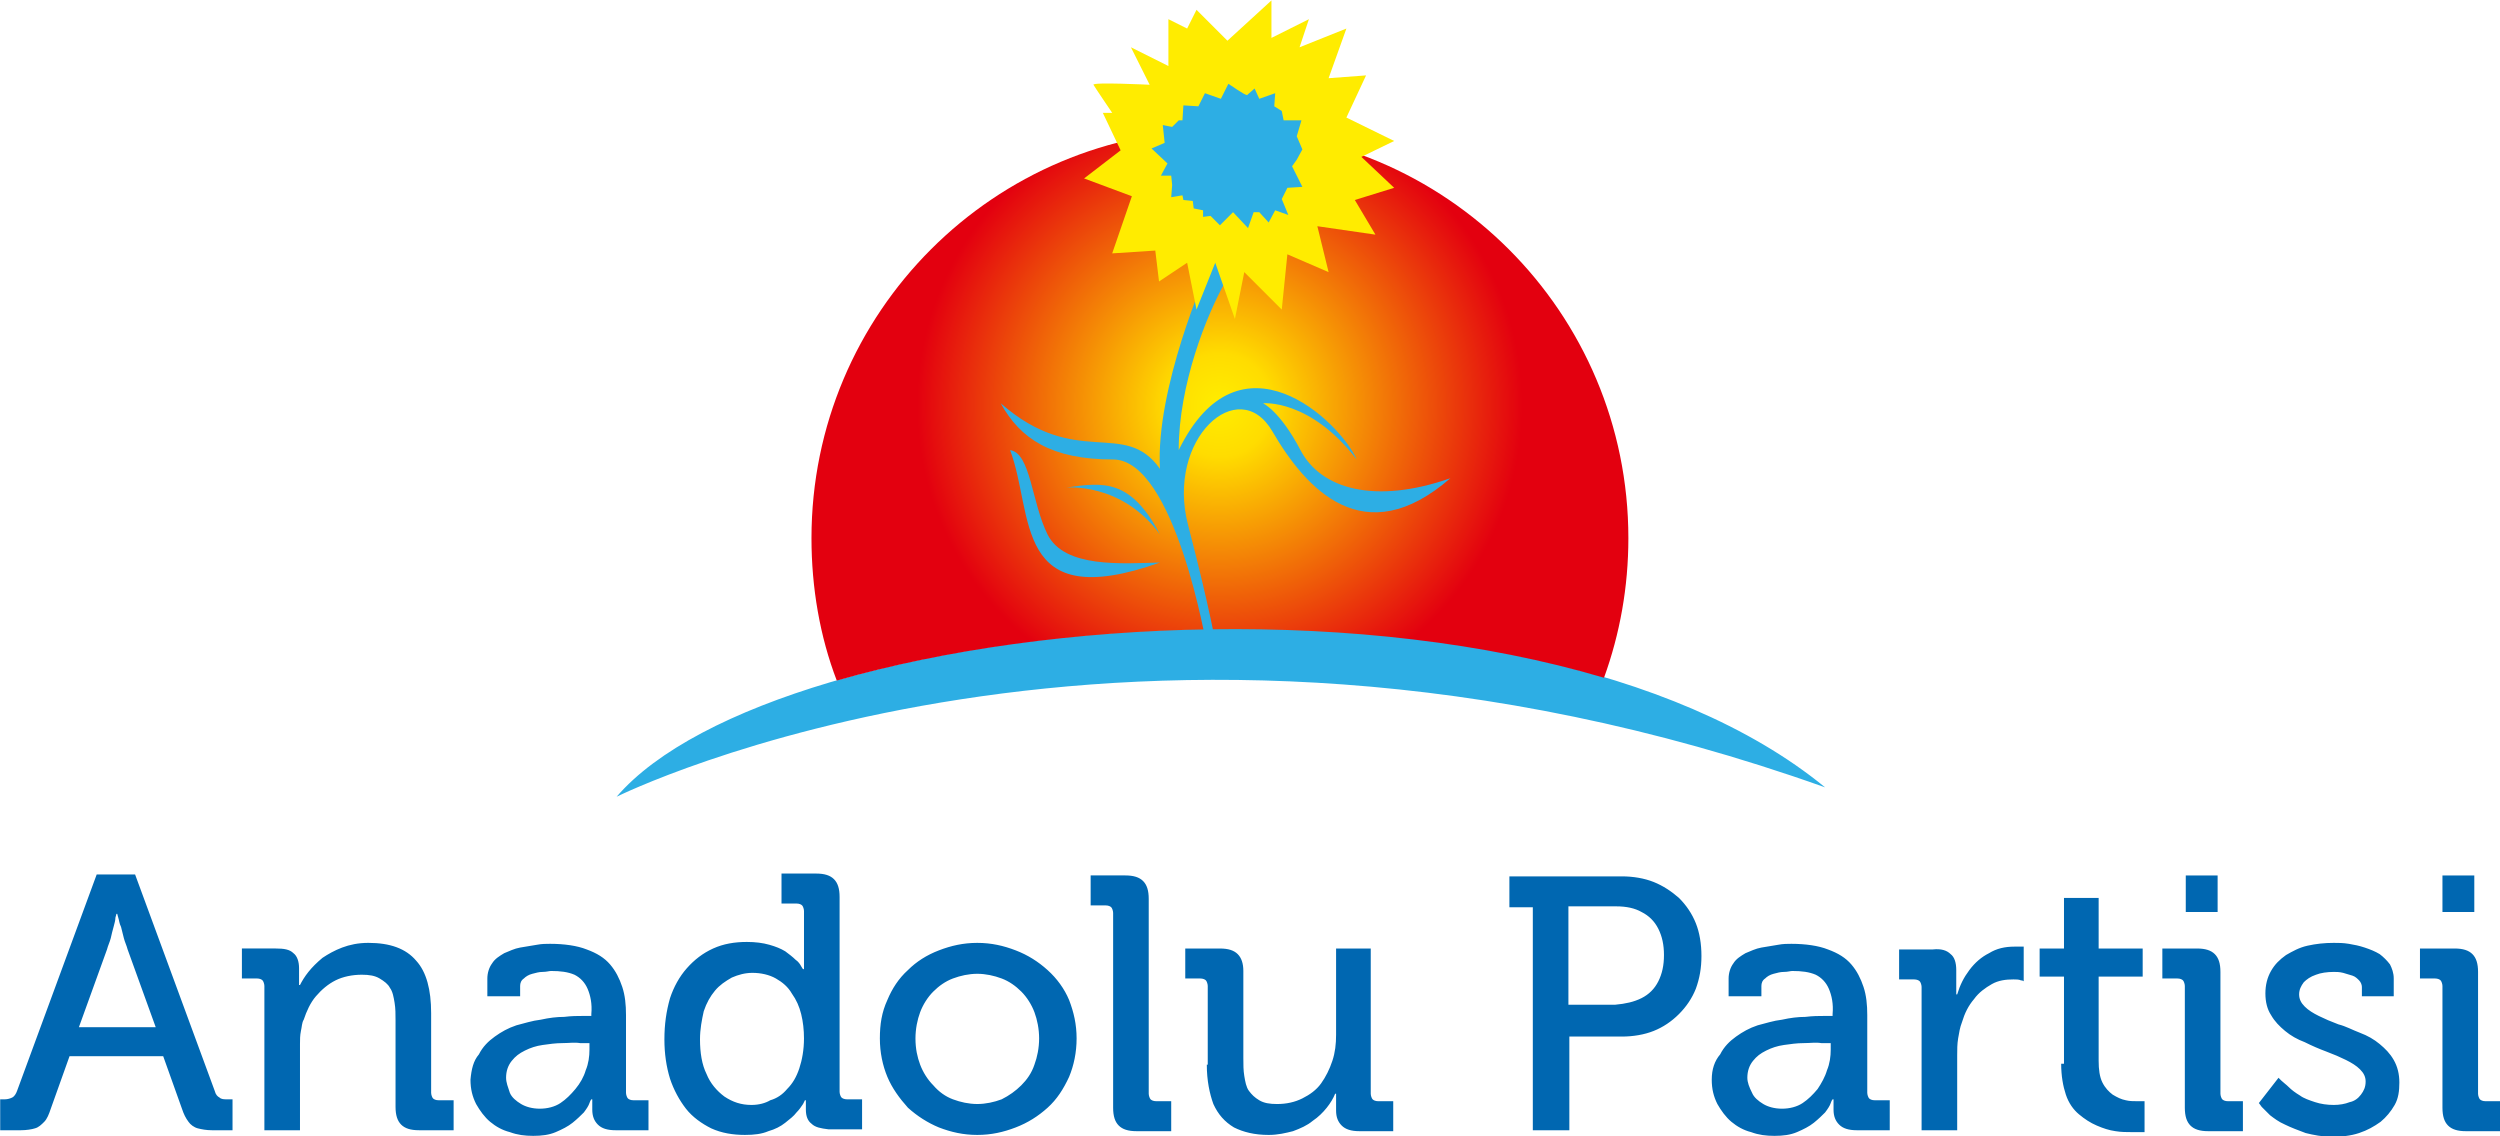 <svg clip-rule="evenodd" fill-rule="evenodd" stroke-linejoin="round" stroke-miterlimit="2" viewBox="100 118.194 360 163.612" xmlns="http://www.w3.org/2000/svg" xmlns:xlink="http://www.w3.org/1999/xlink"><radialGradient id="a" cx="294.571" cy="403.595" gradientUnits="userSpaceOnUse" r="32.306"><stop offset="0" stop-color="#ffed00"/><stop offset=".17" stop-color="#ffdc00"/><stop offset="1" stop-color="#e3000f"/></radialGradient><g transform="matrix(1.349 0 0 1.349 -121.746 -367.921)"><path d="m230.2 445.4s55-27.4 129-1c-32.2-26.4-112-18.8-129 1z" fill="#2daee4"/><path d="m294.6 374.2c24.1 0 43.6 19.5 43.6 43.6 0 5.2-.9 10.2-2.6 14.9-25.6-7.6-58.9-6.3-81.9.3-1.8-4.7-2.7-9.9-2.7-15.2 0-24.1 19.5-43.6 43.6-43.6z" fill="url(#a)"/><g fill="#2daee4"><path d="m294.2 429.4s-.6-3.8-3-13 5.4-16.2 9-10 9.8 13 19 5c-8 2.8-13.8 1.2-16-3s-4-5-4-5 5-.5 10 6c-1.8-4.1-12.5-14.3-19-1 0-7 3-14.5 5-18-.2-.2.4-3.2 0-3.3-.4-.2-1.7 2.4-2 2.3 0 0-5.5 12.4-5 21-3.8-5.4-8.9.1-17-7 2.1 3.8 5.4 6 12 6s10 20 10 20z"/><path d="m272.2 408.4c2.6 6.8.2 17.6 16 12-4.1.1-10.2.6-12-3-1.7-3.4-1.8-8.7-4-9z"/><path d="m278.2 412.4s5.9-.6 10 5c-3.1-5.9-6-5.6-10-5z"/></g><path d="m296.2 394.4 1-5 4 4 .6-5.9 4.4 1.9-1.2-4.9 6.2.9-2.2-3.7 4.2-1.3-3.5-3.3 3.5-1.7-5.1-2.5 2.1-4.5-4 .3 1.9-5.3-5 2 1-3-4 2v-4l-4.7 4.3-3.3-3.3-1 2-2-1v5l-4-2 2 4s-6.1-.3-6 0c.1.2 2 3 2 3h-1l1.9 4-3.9 3 5.1 1.9-2.1 6.1 4.6-.3.4 3.3 3-2 1 5 2-5z" fill="#ffec00"/><path d="m297.5 370.5.8-.7.5 1.1 1.7-.6-.1 1.4.8.5.2 1h1.9l-.5 1.7.6 1.4-.6 1.1-.5.7 1.1 2.2-1.6.1-.6 1.2.7 1.7-1.4-.5-.7 1.3-1-1.1h-.6l-.6 1.7-1.6-1.7-1.4 1.4-1-1-.8.1v-.7l-1-.2-.1-.8-1-.1-.1-.5-1.2.2.1-1.3-.1-1h-1.1l.7-1.3-1.7-1.6 1.4-.6-.2-1.9 1 .2.7-.7h.4l.1-1.6 1.6.1.7-1.4 1.7.6.8-1.6c.2.1 1.7 1.2 2 1.2z" fill="#2daee4"/><path d="m164.4 481h2.2c.6 0 1.2-.1 1.5-.2.4-.1.7-.4 1-.7s.5-.8.7-1.4l2-5.6h10l2 5.6c.2.6.4 1 .7 1.4.2.3.6.6 1 .7s.9.2 1.5.2h2.2v-3.3h-.6c-.3 0-.6 0-.8-.2-.2-.1-.4-.3-.5-.7l-8.5-23.1h-4.1l-8.5 23.1c-.1.3-.3.6-.5.7s-.5.2-.8.2h-.5zm8.4-11 3-8.3c.1-.4.3-.8.4-1.2s.2-.9.3-1.2c.1-.4.2-.7.2-1 .1-.3.1-.4.1-.4h.1s0 .1.1.4.1.6.3 1c.1.4.2.8.3 1.2s.3.8.4 1.2l3 8.3zm19.8 11h3.8v-9.2c0-.5 0-.9.1-1.4.1-.4.1-.9.3-1.2.3-.9.7-1.8 1.3-2.5s1.3-1.3 2.1-1.7 1.8-.6 2.8-.6c.8 0 1.4.1 1.9.4s.9.6 1.1 1c.3.4.4 1 .5 1.6s.1 1.2.1 1.9v9.2c0 .9.2 1.5.6 1.9s1 .6 1.9.6h3.7v-3.2h-1.6c-.3 0-.5-.1-.6-.2s-.2-.4-.2-.6v-8.5c0-2.5-.5-4.4-1.6-5.6-1.1-1.3-2.8-1.9-5.1-1.9-1.1 0-2 .2-2.8.5s-1.5.7-2.1 1.1c-.6.5-1.1 1-1.5 1.5s-.7 1-.9 1.4h-.1v-1.8c0-.7-.2-1.3-.6-1.6-.4-.4-1-.5-1.9-.5h-3.6v3.2h1.6c.3 0 .5.1.6.2s.2.4.2.6zm22-5.4c0 1 .2 1.8.6 2.6.4.7.9 1.4 1.5 1.9s1.3.9 2.1 1.1c.8.3 1.6.4 2.5.4s1.7-.1 2.4-.4 1.3-.6 1.8-1 .9-.8 1.2-1.1c.3-.4.5-.7.6-1s.2-.4.2-.4h.1v1.1c0 .7.2 1.2.6 1.6s1 .6 1.9.6h3.5v-3.2h-1.6c-.3 0-.5-.1-.6-.2s-.2-.4-.2-.6v-8.3c0-1.1-.1-2.1-.4-3s-.7-1.7-1.3-2.4-1.4-1.2-2.5-1.6c-1-.4-2.4-.6-3.9-.6-.4 0-.9 0-1.4.1-.6.1-1.2.2-1.8.3s-1.2.4-1.7.6c-.5.3-1 .6-1.3 1.1-.3.4-.5 1-.5 1.6v1.9h3.5v-1.1c0-.3.1-.6.4-.8.2-.2.5-.4.9-.5s.7-.2 1.1-.2.7-.1.9-.1c1 0 1.8.1 2.5.4.6.3 1.1.8 1.4 1.5s.5 1.6.4 2.7v.2h-.9c-.6 0-1.2 0-2 .1-.8 0-1.6.1-2.5.3-.9.1-1.8.4-2.6.6-.9.3-1.6.7-2.3 1.2s-1.3 1.1-1.7 1.9c-.6.7-.8 1.6-.9 2.7zm3.8-.2c0-.7.2-1.3.6-1.8s.8-.8 1.4-1.1 1.2-.5 1.9-.6 1.4-.2 2.1-.2 1.3-.1 1.9 0h1v.7c0 .7-.1 1.5-.4 2.2-.2.7-.6 1.4-1.1 2s-1 1.1-1.6 1.5-1.4.6-2.2.6-1.5-.2-2-.5-1-.7-1.2-1.2c-.2-.6-.4-1.1-.4-1.6zm16.9-4.1c0 1.5.2 2.9.6 4.2.4 1.2 1 2.3 1.7 3.2s1.7 1.6 2.7 2.1c1.1.5 2.3.7 3.6.7 1 0 1.8-.1 2.5-.4.7-.2 1.3-.5 1.8-.9s.9-.7 1.2-1.1c.3-.3.5-.6.7-.9.1-.2.2-.4.2-.4h.1v1c0 .7.2 1.2.6 1.5.4.4 1 .5 1.8.6h3.6v-3.2h-1.6c-.3 0-.5-.1-.6-.2s-.2-.4-.2-.6v-20.8c0-.9-.2-1.5-.6-1.9s-1-.6-1.9-.6h-3.7v3.2h1.6c.3 0 .5.1.6.2s.2.4.2.6v6.2h-.1s-.1-.1-.2-.3-.3-.5-.6-.7c-.3-.3-.7-.6-1.1-.9-.5-.3-1-.5-1.7-.7s-1.5-.3-2.4-.3c-1.3 0-2.5.2-3.6.7s-2 1.2-2.8 2.1-1.4 2-1.8 3.2c-.4 1.4-.6 2.8-.6 4.4zm9.3 7c-1.1 0-2-.3-2.9-.9-.8-.6-1.5-1.4-1.9-2.4-.5-1-.7-2.3-.7-3.7 0-1.1.2-2.1.4-3 .3-.9.7-1.6 1.2-2.2s1.1-1 1.8-1.4c.7-.3 1.4-.5 2.2-.5.9 0 1.8.2 2.5.6s1.3.9 1.7 1.6c.5.7.8 1.4 1 2.2s.3 1.7.3 2.6c0 1.2-.2 2.3-.5 3.2s-.7 1.6-1.3 2.2c-.5.6-1.1 1-1.8 1.2-.5.3-1.2.5-2 .5zm13.7-7.1c0 1.5.3 2.9.8 4.1s1.3 2.3 2.2 3.3c1 .9 2.1 1.6 3.3 2.1 1.3.5 2.6.8 4.1.8s2.8-.3 4.1-.8 2.4-1.2 3.4-2.1 1.7-2 2.3-3.3c.5-1.2.8-2.6.8-4.1s-.3-2.8-.8-4.1c-.5-1.2-1.3-2.3-2.3-3.2s-2.1-1.6-3.4-2.1-2.6-.8-4.1-.8-2.8.3-4.1.8-2.4 1.2-3.3 2.1c-1 .9-1.7 2-2.2 3.2-.6 1.3-.8 2.6-.8 4.1zm3.8 0c0-1 .2-2 .5-2.8s.8-1.6 1.4-2.2 1.3-1.1 2.1-1.4 1.7-.5 2.6-.5 1.8.2 2.6.5 1.5.8 2.1 1.4 1.1 1.4 1.4 2.2.5 1.8.5 2.8-.2 2-.5 2.8c-.3.9-.8 1.6-1.4 2.2s-1.3 1.1-2.1 1.5c-.8.3-1.7.5-2.6.5s-1.8-.2-2.6-.5-1.5-.8-2.1-1.5c-.6-.6-1.1-1.4-1.4-2.2s-.5-1.7-.5-2.8zm21.1 7.4c0 .9.2 1.5.6 1.9s1 .6 1.9.6h3.7v-3.2h-1.6c-.3 0-.5-.1-.6-.2s-.2-.4-.2-.6v-20.8c0-.9-.2-1.5-.6-1.9s-1-.6-1.9-.6h-3.7v3.2h1.6c.3 0 .5.1.6.2s.2.4.2.6zm10-4.6c0 1.7.3 3.1.7 4.2.5 1.1 1.2 1.9 2.2 2.5 1 .5 2.2.8 3.7.8 1 0 1.8-.2 2.6-.4.8-.3 1.5-.6 2.1-1.1.6-.4 1.1-.9 1.5-1.4s.7-1 .9-1.5h.1v1.8c0 .7.2 1.2.6 1.6s1 .6 1.9.6h3.6v-3.2h-1.6c-.3 0-.5-.1-.6-.2s-.2-.4-.2-.6v-15.5h-3.7v9.2c0 1-.1 1.9-.4 2.8s-.7 1.7-1.2 2.4-1.2 1.2-2 1.6-1.7.6-2.7.6c-.8 0-1.4-.1-1.9-.4s-.8-.6-1.1-1-.4-1-.5-1.6-.1-1.2-.1-1.9v-9.3c0-.8-.2-1.4-.6-1.8s-1-.6-1.9-.6h-3.7v3.2h1.6c.3 0 .5.1.6.2s.2.4.2.6v8.4zm34.8 7h3.9v-10h5.6c1.2 0 2.4-.2 3.4-.6s1.9-1 2.7-1.8 1.4-1.7 1.8-2.7c.4-1.1.6-2.2.6-3.5s-.2-2.5-.6-3.5-1-1.9-1.8-2.7c-.8-.7-1.7-1.3-2.7-1.7s-2.2-.6-3.4-.6h-12v3.3h2.5zm3.8-13.4v-10.5h5.1c1.1 0 2 .2 2.7.6.8.4 1.4 1 1.8 1.8s.6 1.7.6 2.8-.2 2-.6 2.8-1 1.4-1.8 1.8-1.7.6-2.8.7zm15.3 8c0 1 .2 1.8.6 2.6.4.7.9 1.4 1.5 1.9s1.3.9 2.1 1.1c.8.3 1.6.4 2.5.4s1.7-.1 2.4-.4 1.3-.6 1.8-1 .9-.8 1.2-1.1c.3-.4.5-.7.6-1s.2-.4.2-.4h.1v1.1c0 .7.2 1.2.6 1.6s1 .6 1.9.6h3.5v-3.2h-1.6c-.3 0-.5-.1-.6-.2s-.2-.4-.2-.6v-8.3c0-1.1-.1-2.1-.4-3s-.7-1.7-1.3-2.4-1.4-1.2-2.5-1.6c-1-.4-2.4-.6-3.9-.6-.4 0-.9 0-1.4.1-.6.1-1.2.2-1.8.3s-1.2.4-1.7.6c-.5.3-1 .6-1.3 1.1-.3.4-.5 1-.5 1.6v1.9h3.5v-1.1c0-.3.1-.6.4-.8.2-.2.5-.4.9-.5s.7-.2 1.1-.2.7-.1.9-.1c1 0 1.8.1 2.5.4.6.3 1.1.8 1.4 1.5s.5 1.6.4 2.7v.2h-.9c-.6 0-1.2 0-2 .1-.8 0-1.6.1-2.5.3-.9.1-1.8.4-2.6.6-.9.3-1.6.7-2.3 1.2s-1.3 1.1-1.7 1.9c-.6.7-.9 1.6-.9 2.7zm3.8-.2c0-.7.2-1.3.6-1.8s.8-.8 1.4-1.1 1.2-.5 1.9-.6 1.4-.2 2.1-.2 1.3-.1 1.9 0h1v.7c0 .7-.1 1.5-.4 2.2-.2.7-.6 1.4-1 2-.5.6-1 1.1-1.6 1.5s-1.4.6-2.2.6-1.5-.2-2-.5-1-.7-1.2-1.2c-.3-.6-.5-1.1-.5-1.6zm18.6 5.6h3.8v-8c0-.6 0-1.2.1-1.8s.2-1.2.4-1.7c.3-1 .7-1.8 1.3-2.5.5-.7 1.2-1.2 1.9-1.6s1.5-.5 2.3-.5c.3 0 .6 0 .8.1.2 0 .3.1.3.1v-3.7h-1c-1 0-1.9.2-2.7.7-.8.4-1.5 1-2.1 1.8s-1 1.6-1.3 2.6h-.1v-2.6c0-.8-.2-1.4-.6-1.7-.4-.4-1-.6-1.9-.5h-3.6v3.2h1.6c.3 0 .5.1.6.2s.2.4.2.6zm14.9-7.1c0 1.3.2 2.4.5 3.3s.8 1.6 1.4 2.1 1.2.9 1.9 1.2 1.3.5 2 .6c.6.1 1.2.1 1.7.1h1.4v-3.3h-.8c-.4 0-.8 0-1.2-.1-.5-.1-.9-.3-1.4-.6-.4-.3-.8-.7-1.1-1.3s-.4-1.4-.4-2.3v-9h4.7v-3h-4.7v-5.4h-3.7v5.4h-2.6v3h2.6v9.3zm13.3-16.2h3.4v-3.9h-3.4zm-.1 20.9c0 .9.2 1.5.6 1.9s1 .6 1.9.6h3.7v-3.2h-1.6c-.3 0-.5-.1-.6-.2s-.2-.4-.2-.6v-13c0-.9-.2-1.5-.6-1.9s-1-.6-1.9-.6h-3.7v3.2h1.6c.3 0 .5.1.6.2s.2.4.2.6zm7.9-.5s.1.1.3.4l.9.9c.4.3.9.7 1.6 1 .6.3 1.4.6 2.2.9.8.2 1.8.4 2.8.4s2-.1 2.9-.4 1.6-.7 2.3-1.2c.6-.5 1.1-1.1 1.5-1.8s.5-1.5.5-2.4-.2-1.7-.6-2.4-.9-1.2-1.5-1.7-1.3-.9-2.1-1.2-1.5-.7-2.3-.9c-.8-.3-1.5-.6-2.1-.9s-1.1-.6-1.5-1-.6-.8-.6-1.3.2-.9.5-1.3c.3-.3.7-.6 1.3-.8.5-.2 1.2-.3 1.9-.3.3 0 .6 0 1 .1.3.1.7.2 1 .3s.5.3.7.5.3.5.3.7v1h3.4v-1.9c0-.6-.2-1.1-.4-1.5-.3-.4-.7-.8-1.1-1.1-.5-.3-1-.5-1.6-.7s-1.1-.3-1.7-.4-1.1-.1-1.6-.1c-1 0-1.9.1-2.8.3s-1.6.6-2.3 1c-.7.5-1.2 1-1.6 1.7s-.6 1.5-.6 2.4.2 1.7.6 2.3c.4.7.9 1.2 1.5 1.7s1.3.9 2.1 1.2c.8.4 1.5.7 2.3 1s1.5.6 2.1.9 1.1.6 1.5 1 .6.8.6 1.3c0 .6-.2 1-.5 1.4s-.7.7-1.2.8c-.5.2-1.1.3-1.7.3-.7 0-1.4-.1-2-.3s-1.2-.4-1.6-.7c-.5-.3-.9-.6-1.2-.9s-.6-.5-.8-.7-.3-.3-.3-.3zm19.6-20.4h3.4v-3.9h-3.4zm0 20.9c0 .9.2 1.5.6 1.9s1 .6 1.9.6h3.7v-3.2h-1.6c-.3 0-.5-.1-.6-.2s-.2-.4-.2-.6v-13c0-.9-.2-1.5-.6-1.9s-1-.6-1.9-.6h-3.7v3.2h1.6c.3 0 .5.1.6.2s.2.4.2.6z" fill="#0067b1" fill-rule="nonzero"/></g></svg>
